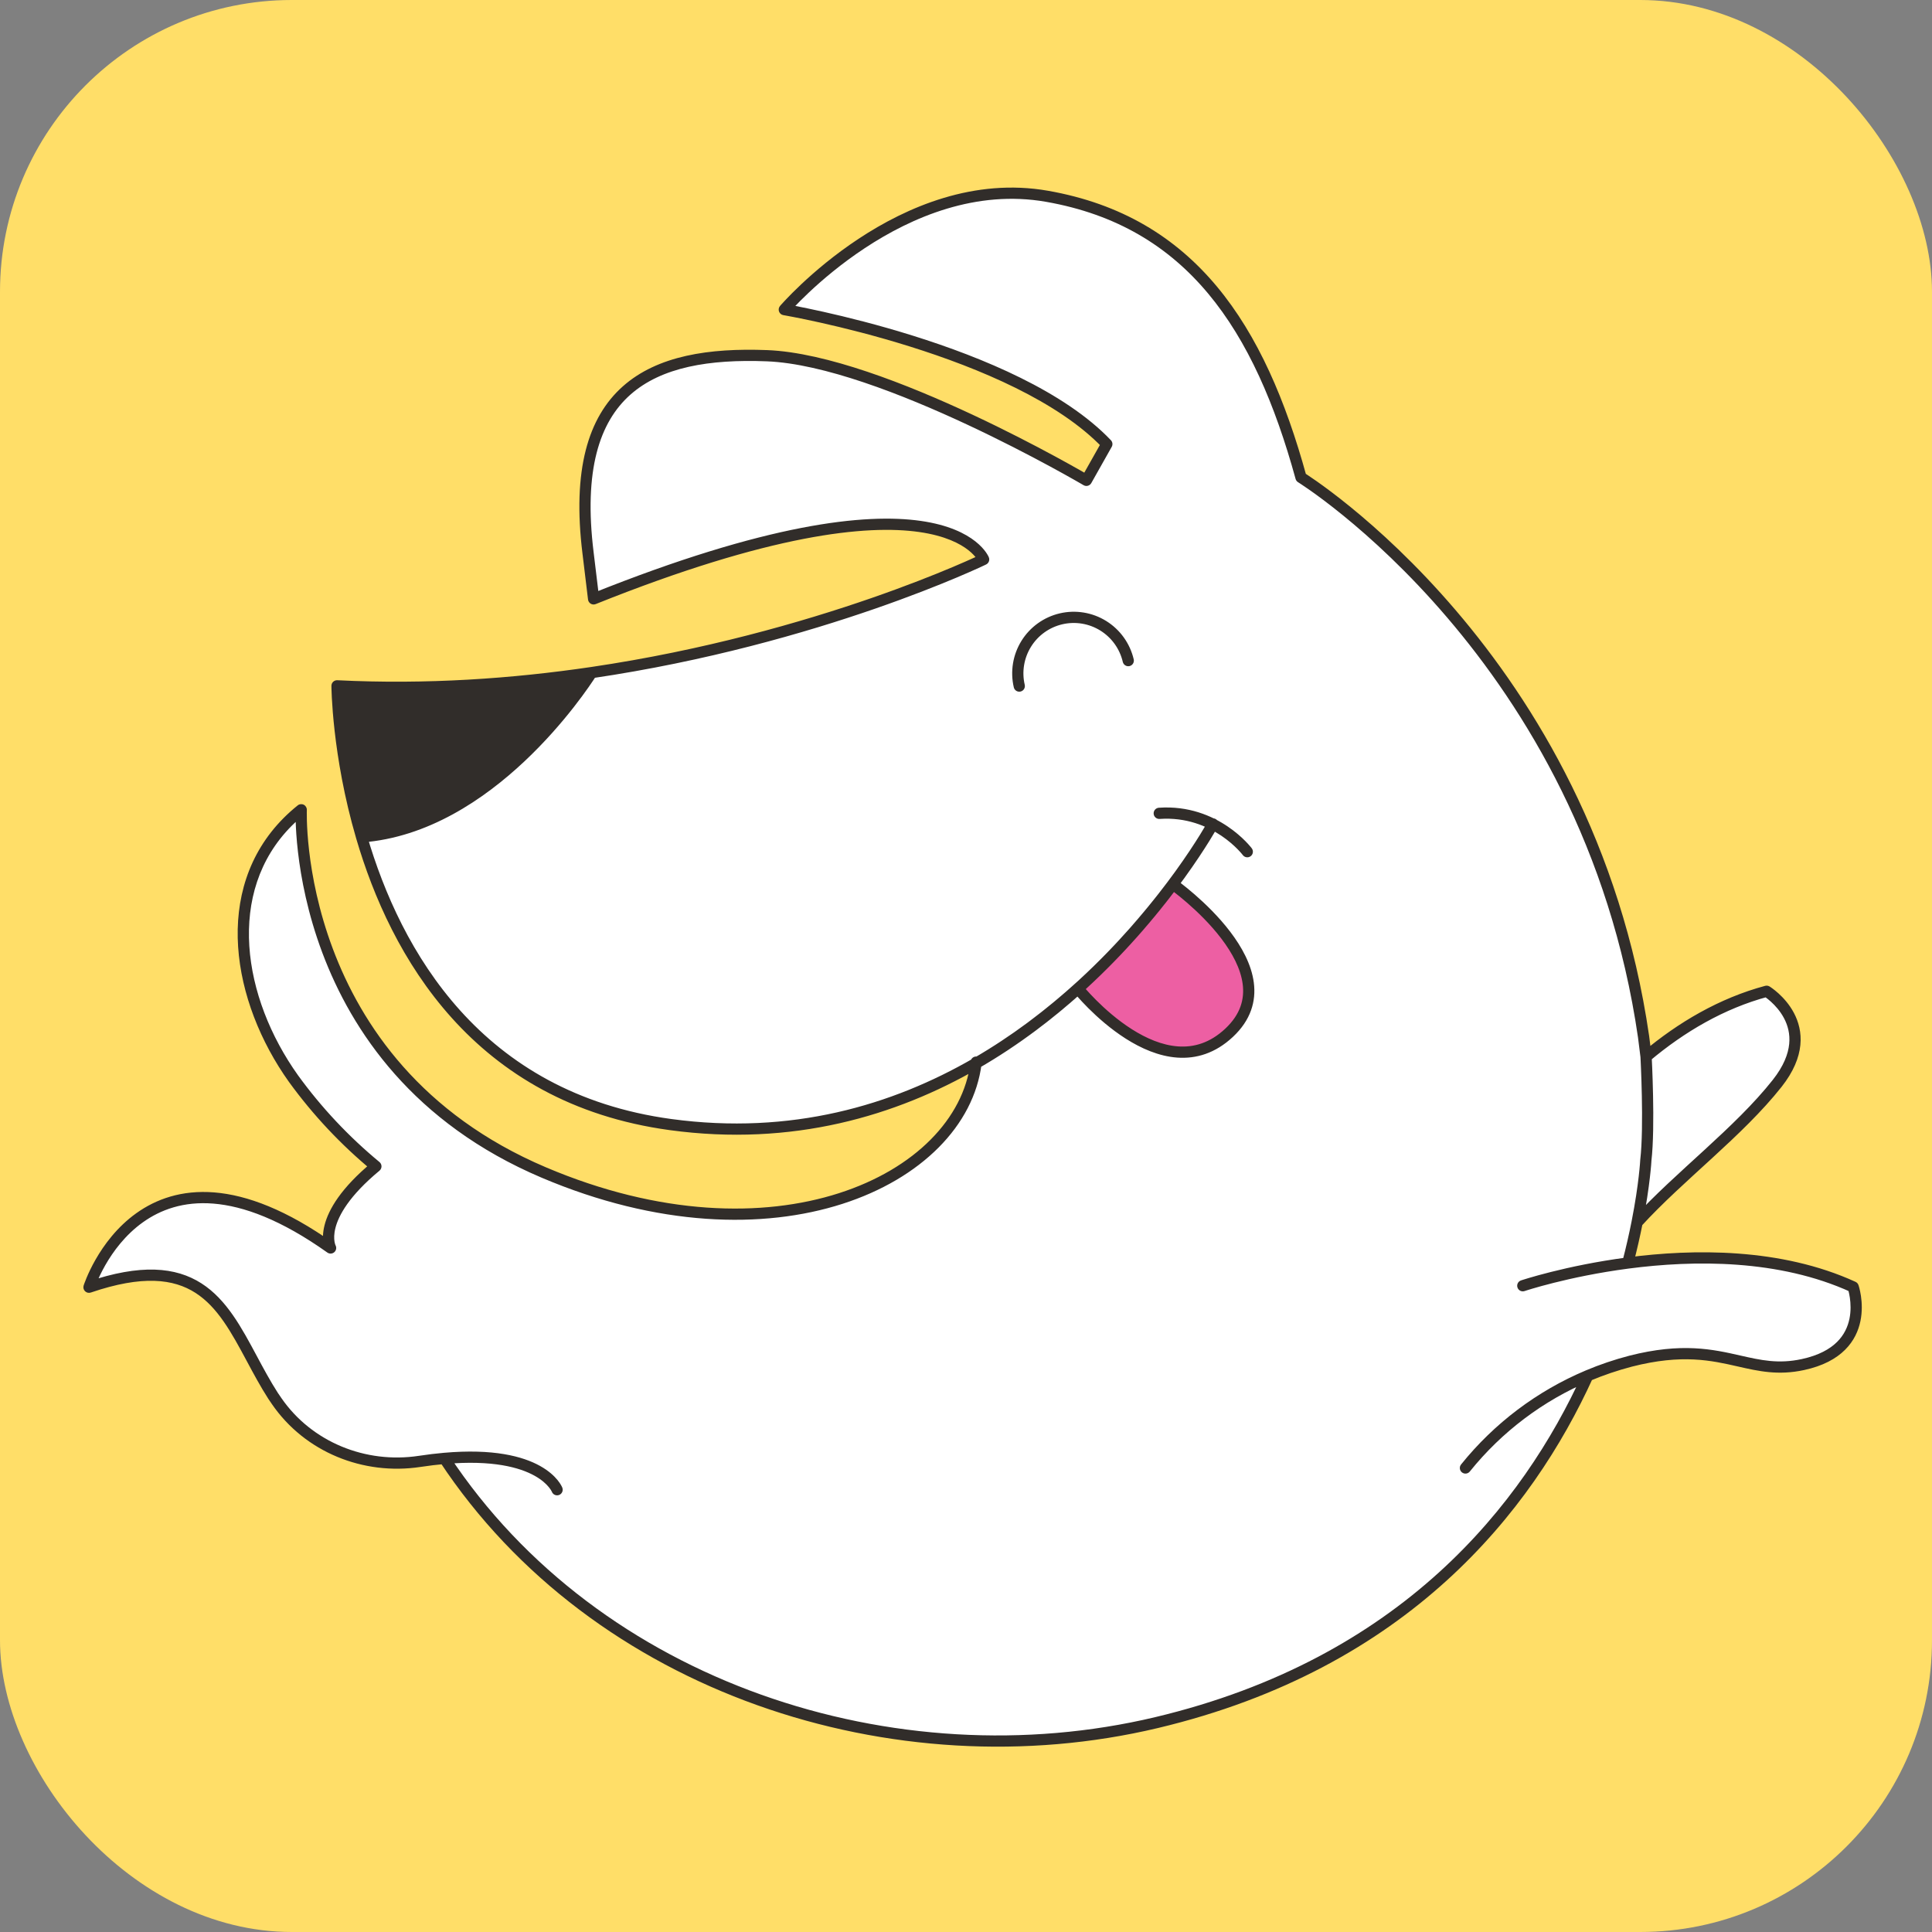 <?xml version="1.0" encoding="UTF-8"?> <svg xmlns="http://www.w3.org/2000/svg" width="1205" height="1205" viewBox="0 0 1205 1205" fill="none"><rect x="0" y="0" width="1205" height="1205" fill="#808080" stroke="none"/><rect width="1205" height="1205" rx="182" fill="#FFDE68"></rect><path d="M210.208 427.763C210.208 427.763 210.385 470.272 225.509 521.941C305.225 516.03 362.595 429.545 368.997 419.507C319.958 426.737 266.175 430.559 210.208 427.763Z" fill="#312D2A"></path><path d="M731.536 551.491C718.048 569.534 699.167 591.999 675.072 614.1C674.171 614.927 673.262 615.753 672.346 616.578C672.346 616.578 725.368 682.807 766.622 644.122C807.876 605.437 731.536 551.491 731.536 551.491Z" fill="#ED5FA3"></path><path fill-rule="evenodd" clip-rule="evenodd" d="M690.339 276.977C633.812 217.611 489.169 193.103 489.169 193.103C489.169 193.103 563.286 106.636 653.058 122.429C742.83 138.222 785.698 204.114 811.444 297.786C811.444 297.786 990.522 408.548 1025.1 646.63L1026.66 659.062C1026.66 659.062 1029 702.463 1026.51 723.809C1026.51 723.809 1025.76 738.676 1021.07 762.416C1019.57 770.018 1017.67 778.531 1015.26 787.756C1056.39 782.355 1110.13 781.771 1155.83 802.666C1155.83 802.666 1169.22 841.436 1124.5 851.086C1109.09 854.412 1097.48 851.772 1084.7 848.867C1067.91 845.052 1049.11 840.779 1017.05 848.96C1007.89 851.345 998.957 854.38 990.312 858.028C952.665 940.635 876.204 1037.53 721.332 1074.4C558.287 1113.2 371.677 1052.84 277.135 909.612C272.332 910.035 267.208 910.646 261.744 911.473C227.267 916.701 192.28 902.545 172.524 873.829C172.28 873.474 172.036 873.109 171.791 872.743C171.332 872.056 170.87 871.364 170.399 870.726C165.499 863.1 161.235 855.147 157.074 847.387C138.042 811.892 121.181 780.444 55.497 802.857C55.497 802.857 89.486 695.433 206.194 778.371C206.194 778.371 195.827 759.518 234.447 727.465C215.081 711.468 197.816 693.085 183.06 672.753C147.882 623.441 136.666 555.593 179.385 512.657C182.073 509.964 184.91 507.423 187.882 505.048C187.882 505.048 181.318 664.187 339.046 731.248C482.677 792.302 599.551 736.322 608.742 663.179C557.753 692.619 494.019 711.709 418.24 701.405C297.373 684.962 246.728 594.435 225.509 521.941C305.225 516.03 362.595 429.545 368.997 419.507C511.193 398.543 613.504 348.927 613.504 348.927C613.504 348.927 588.739 285.872 370.235 373.529L366.768 344.846C354.065 241.651 406.322 219.035 478.378 221.862C550.434 224.689 677.593 299.593 677.593 299.593L690.339 276.977ZM675.072 614.1C674.171 614.927 673.262 615.753 672.346 616.578C672.346 616.578 725.368 682.807 766.622 644.122C807.876 605.437 731.536 551.491 731.536 551.491C718.048 569.534 699.167 591.999 675.072 614.1Z" fill="white"></path><path d="M1108.48 675.644C1136.84 639.637 1101.85 618.254 1101.85 618.254C1073.93 625.749 1048.65 640.565 1026.66 659.062C1026.66 659.062 1029 702.463 1026.51 723.809C1026.51 723.809 1025.76 738.676 1021.07 762.416C1047.67 733.318 1084.44 706.086 1108.48 675.644Z" fill="white"></path><path d="M489.169 193.103L486.512 190.826C485.691 191.783 485.449 193.108 485.878 194.294C486.307 195.48 487.341 196.344 488.585 196.554L489.169 193.103ZM690.339 276.977L693.388 278.696C694.144 277.355 693.935 275.678 692.874 274.564L690.339 276.977ZM677.593 299.593L675.817 302.609C676.627 303.086 677.594 303.217 678.502 302.973C679.41 302.729 680.181 302.13 680.642 301.311L677.593 299.593ZM366.768 344.846L370.243 344.426L370.242 344.418L366.768 344.846ZM721.332 1074.4L722.143 1077.8L721.332 1074.4ZM1026.51 723.809L1023.03 723.402C1023.02 723.479 1023.01 723.556 1023.01 723.633L1026.51 723.809ZM1101.85 618.254L1103.68 615.268C1102.86 614.768 1101.87 614.625 1100.95 614.874L1101.85 618.254ZM1108.48 675.644L1111.23 677.813L1111.23 677.809L1108.48 675.644ZM672.346 616.578L670.003 613.979L670.003 613.979L672.346 616.578ZM759.584 515.565C760.509 513.868 759.883 511.742 758.185 510.817C756.488 509.892 754.362 510.518 753.437 512.215L759.584 515.565ZM418.24 701.405L417.768 704.873L417.768 704.873L418.24 701.405ZM210.208 427.763L210.383 424.268C209.423 424.22 208.486 424.569 207.791 425.232C207.096 425.896 206.705 426.817 206.709 427.778L210.208 427.763ZM613.504 348.927L615.031 352.076C616.676 351.278 617.43 349.349 616.762 347.647L613.504 348.927ZM370.235 373.529L366.761 373.949C366.891 375.029 367.516 375.987 368.452 376.541C369.388 377.095 370.529 377.182 371.538 376.777L370.235 373.529ZM811.444 297.786L808.069 298.714C808.304 299.566 808.852 300.298 809.603 300.763L811.444 297.786ZM1025.1 646.63L1028.58 646.195C1028.57 646.172 1028.57 646.15 1028.57 646.127L1025.1 646.63ZM344.185 930.395C344.868 932.203 346.888 933.115 348.696 932.431C350.504 931.747 351.416 929.727 350.732 927.919L344.185 930.395ZM261.744 911.473L261.22 908.012L261.219 908.012L261.744 911.473ZM172.524 873.829L169.639 875.811L169.64 875.813L172.524 873.829ZM170.399 870.726L167.455 872.618C167.496 872.682 167.539 872.745 167.584 872.806L170.399 870.726ZM55.497 802.857L52.16 801.802C51.762 803.061 52.106 804.437 53.05 805.36C53.994 806.283 55.378 806.596 56.627 806.17L55.497 802.857ZM206.194 778.371L204.166 781.224C205.497 782.17 207.304 782.07 208.522 780.984C209.741 779.899 210.047 778.115 209.261 776.685L206.194 778.371ZM234.447 727.465L236.682 730.158C237.484 729.492 237.948 728.503 237.947 727.46C237.945 726.418 237.479 725.43 236.676 724.766L234.447 727.465ZM183.06 672.753L180.211 674.786C180.217 674.793 180.222 674.801 180.228 674.809L183.06 672.753ZM179.385 512.657L176.908 510.185L176.904 510.189L179.385 512.657ZM187.882 505.048L191.379 505.192C191.436 503.822 190.687 502.545 189.464 501.926C188.241 501.306 186.768 501.458 185.697 502.314L187.882 505.048ZM339.046 731.248L337.677 734.469L337.677 734.469L339.046 731.248ZM612.307 662.846C612.529 660.926 611.152 659.189 609.232 658.967C607.312 658.745 605.575 660.122 605.353 662.042L612.307 662.846ZM775.14 533.308C776.297 534.857 778.491 535.174 780.039 534.017C781.588 532.86 781.905 530.667 780.748 529.118L775.14 533.308ZM722.791 503.788C720.863 503.921 719.407 505.592 719.54 507.52C719.673 509.448 721.343 510.904 723.272 510.772L722.791 503.788ZM700.292 412.829C700.732 414.712 702.614 415.882 704.496 415.443C706.378 415.004 707.548 413.122 707.109 411.239L700.292 412.829ZM632.315 428.707C632.754 430.59 634.637 431.76 636.519 431.321C638.401 430.881 639.571 428.999 639.132 427.117L632.315 428.707ZM731.536 551.491L733.556 548.633C732.007 547.538 729.869 547.876 728.733 549.395L731.536 551.491ZM948.665 798.604C946.833 799.218 945.845 801.202 946.459 803.034C947.073 804.867 949.057 805.855 950.89 805.241L948.665 798.604ZM1155.83 802.666L1159.14 801.524C1158.83 800.619 1158.16 799.881 1157.29 799.483L1155.83 802.666ZM1124.5 851.086L1123.76 847.665L1123.76 847.665L1124.5 851.086ZM1017.05 848.96L1016.19 845.569C1016.18 845.57 1016.18 845.572 1016.17 845.573L1017.05 848.96ZM911.278 913.402C910.066 914.908 910.305 917.112 911.811 918.323C913.317 919.535 915.52 919.296 916.732 917.79L911.278 913.402ZM990.312 858.028L988.951 854.803L988.951 854.803L990.312 858.028ZM1021.07 762.416L1017.64 761.738L1021.07 762.416ZM675.072 614.1L672.706 611.521L672.706 611.521L675.072 614.1ZM1084.7 848.867L1083.92 852.28L1083.92 852.28L1084.7 848.867ZM171.791 872.743L168.881 874.686L168.881 874.686L171.791 872.743ZM157.074 847.387L153.989 849.041L153.989 849.041L157.074 847.387ZM489.169 193.103C488.585 196.554 488.585 196.554 488.585 196.554C488.586 196.555 488.587 196.555 488.589 196.555C488.593 196.556 488.599 196.557 488.607 196.558C488.623 196.561 488.647 196.565 488.681 196.571C488.747 196.582 488.848 196.6 488.983 196.623C489.252 196.67 489.655 196.742 490.185 196.837C491.245 197.029 492.812 197.319 494.831 197.709C498.867 198.489 504.705 199.672 511.89 201.276C526.265 204.486 546.013 209.381 567.51 216.118C610.7 229.654 660.212 250.413 687.804 279.391L690.339 276.977L692.874 274.564C663.939 244.176 612.866 222.997 569.603 209.438C547.873 202.628 527.928 197.685 513.416 194.444C506.158 192.824 500.254 191.628 496.159 190.836C494.112 190.44 492.517 190.145 491.43 189.949C490.887 189.851 490.471 189.777 490.189 189.728C490.048 189.703 489.941 189.685 489.868 189.672C489.832 189.666 489.804 189.661 489.785 189.658C489.776 189.656 489.768 189.655 489.763 189.654C489.76 189.654 489.758 189.653 489.757 189.653C489.755 189.653 489.754 189.653 489.169 193.103ZM690.339 276.977L687.29 275.259L674.544 297.875L677.593 299.593L680.642 301.311L693.388 278.696L690.339 276.977ZM677.593 299.593C679.37 296.577 679.369 296.577 679.368 296.576C679.366 296.575 679.365 296.574 679.362 296.573C679.358 296.571 679.352 296.567 679.344 296.562C679.327 296.553 679.303 296.538 679.272 296.52C679.208 296.483 679.115 296.428 678.991 296.356C678.745 296.212 678.38 295.999 677.901 295.722C676.944 295.168 675.534 294.357 673.716 293.325C670.081 291.261 664.812 288.313 658.266 284.768C645.176 277.678 626.966 268.194 606.489 258.617C565.721 239.551 515.331 219.809 478.515 218.365L478.378 221.862L478.241 225.359C513.481 226.742 562.698 245.865 603.524 264.958C623.844 274.461 641.927 283.879 654.932 290.923C661.433 294.444 666.661 297.369 670.261 299.413C672.061 300.435 673.453 301.236 674.394 301.78C674.865 302.053 675.222 302.261 675.461 302.4C675.581 302.47 675.67 302.523 675.73 302.558C675.76 302.575 675.782 302.588 675.796 302.597C675.804 302.601 675.809 302.604 675.812 302.606C675.814 302.607 675.815 302.608 675.816 302.608C675.817 302.609 675.817 302.609 677.593 299.593ZM478.378 221.862L478.515 218.365C442.291 216.944 410.013 221.833 388.464 240.979C366.731 260.29 356.881 293.173 363.295 345.273L366.768 344.846L370.242 344.418C363.952 293.323 373.879 263.302 393.113 246.212C412.531 228.959 442.409 223.954 478.241 225.359L478.378 221.862ZM1101.85 618.254C1100.03 621.241 1100.03 621.24 1100.03 621.239C1100.03 621.239 1100.03 621.238 1100.02 621.238C1100.02 621.237 1100.02 621.237 1100.02 621.237C1100.02 621.236 1100.02 621.238 1100.03 621.24C1100.04 621.245 1100.05 621.255 1100.08 621.27C1100.12 621.3 1100.2 621.35 1100.31 621.42C1100.52 621.56 1100.84 621.778 1101.25 622.075C1102.06 622.668 1103.22 623.566 1104.53 624.753C1107.17 627.142 1110.36 630.627 1112.71 635.081C1115.05 639.505 1116.56 644.868 1115.93 651.138C1115.3 657.415 1112.5 664.889 1105.73 673.478L1108.48 675.644L1111.23 677.809C1118.65 668.395 1122.11 659.694 1122.89 651.835C1123.68 643.969 1121.76 637.234 1118.9 631.812C1116.05 626.42 1112.26 622.309 1109.23 619.563C1107.7 618.183 1106.35 617.129 1105.36 616.412C1104.87 616.053 1104.46 615.778 1104.18 615.587C1104.03 615.491 1103.92 615.417 1103.83 615.363C1103.79 615.337 1103.76 615.316 1103.73 615.3C1103.72 615.292 1103.71 615.285 1103.7 615.28C1103.7 615.277 1103.69 615.275 1103.69 615.273C1103.69 615.272 1103.68 615.271 1103.68 615.27C1103.68 615.269 1103.68 615.268 1101.85 618.254ZM613.504 348.927C616.762 347.647 616.759 347.642 616.757 347.636C616.756 347.633 616.753 347.627 616.752 347.622C616.748 347.613 616.744 347.603 616.739 347.592C616.73 347.569 616.719 347.543 616.706 347.513C616.681 347.453 616.648 347.378 616.607 347.289C616.525 347.111 616.412 346.877 616.261 346.594C615.959 346.028 615.508 345.265 614.866 344.361C613.578 342.55 611.531 340.185 608.393 337.7C602.1 332.718 591.573 327.369 574.305 324.892C539.894 319.955 478.388 326.37 368.932 370.281L370.235 373.529L371.538 376.777C480.587 333.03 540.715 327.145 573.311 331.821C589.548 334.15 598.868 339.087 604.047 343.188C606.645 345.245 608.24 347.122 609.16 348.417C609.621 349.065 609.916 349.572 610.084 349.886C610.167 350.044 610.22 350.153 610.245 350.209C610.258 350.236 610.264 350.25 610.264 350.25C610.264 350.25 610.262 350.247 610.259 350.239C610.258 350.236 610.256 350.231 610.254 350.226C610.253 350.223 610.251 350.218 610.25 350.217C610.248 350.212 610.246 350.206 613.504 348.927ZM489.169 193.103C491.827 195.381 491.826 195.382 491.826 195.382C491.826 195.382 491.827 195.382 491.827 195.381C491.828 195.379 491.831 195.377 491.834 195.373C491.841 195.365 491.853 195.351 491.868 195.333C491.9 195.296 491.95 195.239 492.017 195.163C492.151 195.01 492.356 194.778 492.629 194.474C493.175 193.865 493.995 192.965 495.075 191.821C497.235 189.532 500.432 186.266 504.552 182.389C512.796 174.629 524.709 164.45 539.378 154.765C568.788 135.347 608.831 118.203 652.452 125.876L653.058 122.429L653.664 118.982C607.513 110.863 565.612 129.056 535.521 148.923C520.439 158.881 508.212 169.331 499.754 177.291C495.523 181.273 492.228 184.639 489.984 187.017C488.862 188.206 488.002 189.149 487.419 189.799C487.127 190.124 486.904 190.376 486.753 190.549C486.677 190.635 486.619 190.702 486.579 190.749C486.559 190.772 486.543 190.79 486.532 190.803C486.526 190.809 486.522 190.814 486.519 190.818C486.517 190.82 486.515 190.822 486.514 190.823C486.513 190.824 486.512 190.826 489.169 193.103ZM653.058 122.429L652.452 125.876C696.525 133.63 728.947 153.625 753.573 183.145C778.276 212.756 795.259 252.106 808.069 298.714L811.444 297.786L814.819 296.859C801.883 249.794 784.56 209.362 758.948 178.661C733.261 147.869 699.363 127.022 653.664 118.982L653.058 122.429ZM811.444 297.786C809.603 300.763 809.603 300.763 809.603 300.763C809.604 300.763 809.604 300.764 809.606 300.765C809.61 300.767 809.617 300.771 809.626 300.777C809.644 300.788 809.673 300.807 809.713 300.831C809.792 300.881 809.914 300.958 810.077 301.062C810.403 301.27 810.893 301.586 811.539 302.011C812.83 302.862 814.741 304.148 817.192 305.873C822.095 309.324 829.16 314.531 837.756 321.527C854.95 335.522 878.258 356.662 902.645 385.201C951.417 442.278 1004.47 528.895 1021.64 647.133L1025.1 646.63L1028.57 646.127C1011.16 526.283 957.379 438.479 907.967 380.654C883.262 351.742 859.639 330.312 842.175 316.098C833.442 308.991 826.246 303.685 821.221 300.148C818.708 298.38 816.738 297.054 815.389 296.165C814.715 295.721 814.195 295.386 813.842 295.161C813.665 295.048 813.529 294.962 813.436 294.904C813.389 294.874 813.353 294.852 813.328 294.836C813.316 294.829 813.306 294.822 813.299 294.818C813.295 294.816 813.292 294.814 813.29 294.813C813.287 294.811 813.285 294.81 811.444 297.786ZM261.744 911.473L261.219 908.012C227.991 913.052 194.361 899.396 175.407 871.846L172.524 873.829L169.64 875.813C190.198 905.695 226.542 920.351 262.268 914.933L261.744 911.473ZM55.497 802.857C58.834 803.913 58.834 803.915 58.833 803.916C58.833 803.916 58.833 803.917 58.833 803.916C58.833 803.916 58.834 803.913 58.835 803.91C58.838 803.902 58.842 803.888 58.849 803.868C58.862 803.827 58.884 803.762 58.914 803.673C58.974 803.495 59.068 803.222 59.198 802.862C59.458 802.144 59.86 801.083 60.416 799.751C61.528 797.084 63.249 793.345 65.671 789.104C70.529 780.594 78.119 770.214 89.114 762.361C100.044 754.554 114.423 749.176 133.128 750.696C151.909 752.222 175.323 760.726 204.166 781.224L206.194 778.371L208.221 775.518C178.711 754.547 154.11 745.378 133.695 743.719C113.202 742.054 97.202 747.982 85.046 756.664C72.955 765.3 64.754 776.592 59.592 785.633C57.003 790.167 55.158 794.172 53.955 797.057C53.353 798.5 52.911 799.666 52.616 800.48C52.469 800.888 52.358 801.208 52.282 801.431C52.245 801.542 52.216 801.63 52.196 801.692C52.185 801.723 52.177 801.748 52.171 801.766C52.169 801.775 52.166 801.783 52.164 801.789C52.163 801.792 52.162 801.795 52.162 801.797C52.161 801.799 52.16 801.802 55.497 802.857ZM206.194 778.371C209.261 776.685 209.263 776.688 209.264 776.692C209.265 776.693 209.267 776.696 209.268 776.698C209.27 776.702 209.272 776.706 209.274 776.709C209.278 776.716 209.281 776.722 209.283 776.727C209.289 776.737 209.291 776.742 209.292 776.743C209.293 776.746 209.286 776.731 209.272 776.7C209.243 776.638 209.187 776.508 209.117 776.314C208.977 775.924 208.78 775.271 208.632 774.363C208.339 772.561 208.233 769.69 209.228 765.807C211.221 758.034 217.722 745.894 236.682 730.158L234.447 727.465L232.211 724.771C212.552 741.088 204.926 754.402 202.448 764.069C201.207 768.906 201.279 772.752 201.723 775.486C201.944 776.847 202.255 777.917 202.531 778.684C202.668 779.067 202.797 779.374 202.902 779.603C202.954 779.718 203 779.813 203.039 779.889C203.058 779.927 203.075 779.96 203.089 779.988C203.097 780.002 203.104 780.015 203.11 780.027C203.113 780.032 203.116 780.038 203.119 780.043C203.12 780.046 203.122 780.049 203.123 780.051C203.125 780.054 203.127 780.058 206.194 778.371ZM234.447 727.465L236.676 724.766C217.538 708.957 200.475 690.79 185.893 670.697L183.06 672.753L180.228 674.809C195.156 695.379 212.625 713.978 232.218 730.163L234.447 727.465ZM183.06 672.753L185.91 670.721C151.158 622.006 140.926 556.274 181.866 515.126L179.385 512.657L176.904 510.189C132.405 554.913 144.606 624.875 180.211 674.786L183.06 672.753ZM179.385 512.657L181.863 515.13C184.458 512.529 187.197 510.076 190.067 507.782L187.882 505.048L185.697 502.314C182.623 504.771 179.688 507.399 176.908 510.185L179.385 512.657ZM187.882 505.048C184.385 504.904 184.385 504.906 184.385 504.909C184.385 504.911 184.385 504.914 184.385 504.918C184.384 504.925 184.384 504.935 184.384 504.947C184.383 504.971 184.381 505.004 184.38 505.047C184.377 505.133 184.373 505.257 184.369 505.419C184.361 505.741 184.352 506.212 184.347 506.823C184.337 508.046 184.344 509.831 184.41 512.117C184.541 516.689 184.907 523.269 185.844 531.364C187.718 547.547 191.881 569.823 201.039 594.23C219.378 643.1 257.757 700.49 337.677 734.469L339.046 731.248L340.416 728.027C262.607 694.945 225.404 639.235 207.593 591.771C198.677 568.01 194.622 546.31 192.798 530.559C191.886 522.686 191.533 516.309 191.407 511.917C191.344 509.72 191.338 508.021 191.347 506.88C191.352 506.309 191.36 505.878 191.367 505.594C191.371 505.452 191.374 505.347 191.376 505.28C191.377 505.246 191.378 505.222 191.379 505.207C191.379 505.2 191.379 505.195 191.379 505.193C191.379 505.191 191.379 505.191 191.379 505.191C191.379 505.191 191.379 505.192 187.882 505.048ZM777.944 531.213C780.748 529.118 780.747 529.117 780.746 529.116C780.746 529.115 780.745 529.114 780.744 529.112C780.742 529.11 780.74 529.107 780.737 529.104C780.732 529.097 780.726 529.089 780.719 529.079C780.704 529.06 780.685 529.034 780.66 529.003C780.611 528.939 780.543 528.852 780.455 528.741C780.28 528.521 780.028 528.21 779.699 527.822C779.041 527.046 778.075 525.961 776.811 524.677C774.284 522.112 770.544 518.734 765.652 515.436C755.86 508.835 741.371 502.51 722.791 503.788L723.032 507.28L723.272 510.772C739.913 509.627 752.88 515.268 761.739 521.24C766.173 524.229 769.557 527.288 771.824 529.589C772.955 530.738 773.804 531.693 774.36 532.349C774.638 532.677 774.843 532.93 774.974 533.095C775.039 533.177 775.086 533.237 775.113 533.273C775.127 533.291 775.137 533.303 775.141 533.309C775.143 533.312 775.144 533.313 775.144 533.313C775.144 533.313 775.144 533.313 775.143 533.312C775.143 533.312 775.142 533.311 775.142 533.31C775.141 533.309 775.14 533.308 777.944 531.213ZM703.701 412.034L707.109 411.239C704.794 401.316 698.634 392.719 689.984 387.34L688.135 390.312L686.287 393.284C693.361 397.683 698.399 404.713 700.292 412.829L703.701 412.034ZM688.135 390.312L689.984 387.34C681.333 381.96 670.901 380.239 660.982 382.556L661.778 385.965L662.574 389.373C670.684 387.479 679.214 388.885 686.287 393.284L688.135 390.312ZM661.778 385.965L660.982 382.556C651.063 384.873 642.471 391.037 637.095 399.692L640.069 401.539L643.042 403.386C647.438 396.307 654.464 391.267 662.574 389.373L661.778 385.965ZM640.069 401.539L637.095 399.692C631.72 408.347 630 418.784 632.315 428.707L635.724 427.912L639.132 427.117C637.239 419.001 638.645 410.464 643.042 403.386L640.069 401.539ZM731.536 551.491C729.516 554.349 729.516 554.349 729.516 554.349C729.516 554.349 729.516 554.349 729.517 554.349C729.518 554.35 729.52 554.352 729.524 554.354C729.531 554.359 729.542 554.368 729.558 554.379C729.59 554.402 729.64 554.438 729.707 554.486C729.841 554.582 730.043 554.729 730.307 554.924C730.837 555.314 731.615 555.896 732.596 556.654C734.558 558.17 737.326 560.386 740.523 563.166C746.935 568.74 754.996 576.517 761.763 585.418C768.566 594.367 773.83 604.155 775.073 613.777C776.284 623.156 773.723 632.665 764.228 641.569L766.622 644.122L769.016 646.675C780.148 636.236 783.515 624.495 782.015 612.88C780.546 601.506 774.461 590.555 767.336 581.182C760.174 571.761 751.729 563.633 745.116 557.883C741.801 555.001 738.927 552.7 736.876 551.115C735.85 550.322 735.029 549.708 734.46 549.289C734.175 549.079 733.954 548.918 733.801 548.808C733.725 548.753 733.666 548.711 733.625 548.681C733.604 548.667 733.588 548.655 733.577 548.647C733.571 548.643 733.566 548.64 733.563 548.637C733.561 548.636 733.56 548.635 733.559 548.634C733.557 548.633 733.556 548.633 731.536 551.491ZM766.622 644.122L764.228 641.569C754.641 650.559 744.556 653.348 734.737 652.647C724.768 651.936 714.841 647.601 705.894 641.905C696.974 636.226 689.257 629.343 683.748 623.845C681.001 621.103 678.819 618.722 677.33 617.034C676.586 616.19 676.016 615.52 675.635 615.065C675.445 614.838 675.302 614.665 675.208 614.551C675.162 614.494 675.127 614.451 675.106 614.424C675.095 614.411 675.087 614.402 675.083 614.396C675.08 614.393 675.079 614.391 675.078 614.39C675.078 614.39 675.078 614.39 675.078 614.39C675.078 614.39 675.079 614.391 672.346 616.578C669.614 618.766 669.615 618.767 669.616 618.768C669.617 618.769 669.618 618.771 669.619 618.772C669.622 618.776 669.625 618.78 669.629 618.785C669.638 618.795 669.649 618.81 669.664 618.828C669.694 618.865 669.736 618.917 669.791 618.984C669.901 619.118 670.061 619.312 670.269 619.56C670.685 620.057 671.294 620.772 672.08 621.664C673.652 623.446 675.935 625.937 678.803 628.799C684.525 634.51 692.642 641.766 702.134 647.81C711.599 653.835 722.663 658.803 734.238 659.63C745.963 660.467 757.976 657.028 769.016 646.675L766.622 644.122ZM1155.83 802.666C1152.52 803.808 1152.52 803.807 1152.52 803.805C1152.52 803.805 1152.52 803.803 1152.52 803.803C1152.52 803.802 1152.52 803.801 1152.52 803.801C1152.52 803.801 1152.52 803.803 1152.52 803.807C1152.53 803.816 1152.53 803.834 1152.54 803.86C1152.56 803.913 1152.59 804.002 1152.62 804.123C1152.7 804.365 1152.81 804.738 1152.93 805.226C1153.18 806.203 1153.51 807.632 1153.76 809.383C1154.28 812.906 1154.52 817.621 1153.51 822.552C1152.5 827.448 1150.26 832.539 1145.8 836.964C1141.33 841.395 1134.43 845.363 1123.76 847.665L1124.5 851.086L1125.24 854.507C1136.93 851.984 1145.13 847.487 1150.72 841.934C1156.33 836.377 1159.13 829.965 1160.36 823.963C1161.59 817.995 1161.28 812.414 1160.69 808.366C1160.39 806.332 1160.01 804.656 1159.71 803.476C1159.56 802.885 1159.42 802.416 1159.32 802.085C1159.27 801.92 1159.23 801.789 1159.2 801.695C1159.18 801.648 1159.17 801.61 1159.16 801.581C1159.16 801.567 1159.15 801.555 1159.15 801.546C1159.15 801.541 1159.15 801.537 1159.14 801.533C1159.14 801.531 1159.14 801.529 1159.14 801.528C1159.14 801.526 1159.14 801.524 1155.83 802.666ZM366.768 344.846L363.294 345.266L366.761 373.949L370.235 373.529L373.71 373.109L370.243 344.426L366.768 344.846ZM949.778 801.922C950.89 805.241 950.89 805.241 950.889 805.241C950.889 805.241 950.889 805.241 950.889 805.241C950.89 805.241 950.89 805.241 950.892 805.24C950.894 805.239 950.898 805.238 950.903 805.236C950.914 805.233 950.932 805.227 950.956 805.219C951.004 805.203 951.079 805.178 951.179 805.146C951.379 805.08 951.682 804.983 952.083 804.856C952.885 804.602 954.08 804.231 955.638 803.769C958.752 802.845 963.312 801.557 969.06 800.113C980.558 797.223 996.792 793.71 1015.71 791.226L1015.26 787.756L1014.8 784.286C995.558 786.812 979.054 790.383 967.353 793.324C961.501 794.794 956.847 796.109 953.647 797.058C952.047 797.533 950.81 797.916 949.969 798.182C949.549 798.315 949.227 798.419 949.009 798.491C948.899 798.526 948.816 798.554 948.758 798.573C948.73 798.582 948.708 798.59 948.692 798.595C948.684 798.597 948.678 798.599 948.674 798.601C948.671 798.602 948.67 798.602 948.668 798.603C948.668 798.603 948.667 798.603 948.667 798.603C948.666 798.603 948.665 798.604 949.778 801.922ZM1015.26 787.756L1015.71 791.226C1056.61 785.857 1109.56 785.359 1154.38 805.849L1155.83 802.666L1157.29 799.483C1110.7 778.182 1056.18 778.853 1014.8 784.286L1015.26 787.756ZM721.332 1074.4L722.143 1077.8C878.296 1040.63 955.511 942.83 993.497 859.479L990.312 858.028L987.127 856.576C949.819 938.439 874.112 1034.44 720.522 1070.99L721.332 1074.4ZM1017.05 848.96L1016.17 845.573C1006.85 848 997.751 851.09 988.951 854.803L990.312 858.028L991.673 861.253C1000.16 857.671 1008.94 854.689 1017.94 852.348L1017.05 848.96ZM990.312 858.028L988.951 854.803C958.749 867.546 932.016 887.623 911.278 913.402L914.005 915.596L916.732 917.79C936.741 892.918 962.533 873.547 991.673 861.253L990.312 858.028ZM210.208 427.763C206.709 427.778 206.709 427.779 206.709 427.779C206.709 427.78 206.709 427.781 206.709 427.782C206.709 427.784 206.709 427.787 206.709 427.79C206.709 427.797 206.709 427.806 206.709 427.818C206.709 427.842 206.709 427.876 206.71 427.921C206.71 428.009 206.712 428.138 206.715 428.307C206.72 428.644 206.729 429.14 206.747 429.786C206.782 431.077 206.849 432.969 206.977 435.397C207.233 440.252 207.733 447.25 208.709 455.87C210.661 473.104 214.518 496.853 222.15 522.924L225.509 521.941L228.868 520.958C221.375 495.36 217.583 472.021 215.665 455.083C214.706 446.617 214.217 439.759 213.968 435.028C213.843 432.663 213.778 430.831 213.744 429.596C213.728 428.978 213.719 428.51 213.714 428.199C213.711 428.044 213.71 427.928 213.709 427.853C213.709 427.815 213.709 427.787 213.709 427.77C213.709 427.761 213.709 427.755 213.708 427.752C213.708 427.75 213.708 427.749 213.708 427.748C213.708 427.748 213.708 427.748 213.708 427.748C213.708 427.748 213.708 427.749 210.208 427.763ZM225.509 521.941L225.768 525.431C266.793 522.389 301.793 498.664 327.144 474.821C352.547 450.928 368.669 426.531 371.948 421.39L368.997 419.507L366.046 417.625C362.923 422.522 347.16 446.385 322.348 469.722C297.483 493.109 263.941 515.582 225.25 518.45L225.509 521.941ZM368.997 419.507L368.487 416.045C319.633 423.247 266.082 427.05 210.383 424.268L210.208 427.763L210.034 431.259C266.267 434.068 320.283 430.227 369.508 422.97L368.997 419.507ZM368.997 419.507L369.508 422.97C440.872 412.449 502.215 394.74 545.72 379.663C567.476 372.123 584.78 365.238 596.655 360.232C602.593 357.73 607.175 355.696 610.278 354.286C611.83 353.581 613.012 353.032 613.809 352.657C614.208 352.469 614.51 352.326 614.714 352.228C614.816 352.179 614.894 352.142 614.947 352.117C614.973 352.104 614.994 352.094 615.008 352.087C615.015 352.084 615.02 352.081 615.024 352.08C615.026 352.079 615.028 352.078 615.029 352.077C615.03 352.077 615.031 352.076 613.504 348.927C611.977 345.778 611.977 345.778 611.977 345.778C611.976 345.778 611.975 345.778 611.974 345.779C611.972 345.78 611.968 345.782 611.963 345.784C611.952 345.79 611.935 345.798 611.911 345.809C611.865 345.832 611.793 345.866 611.698 345.912C611.506 346.003 611.217 346.141 610.831 346.322C610.06 346.684 608.905 347.221 607.382 347.913C604.334 349.298 599.812 351.305 593.937 353.782C582.185 358.735 565.024 365.564 543.428 373.049C500.229 388.02 439.319 405.602 368.487 416.045L368.997 419.507ZM369.593 418.56C366.608 416.732 366.609 416.732 366.609 416.732C366.609 416.732 366.609 416.732 366.609 416.732C366.609 416.732 366.609 416.732 366.609 416.732C366.609 416.732 366.609 416.732 366.609 416.731C366.609 416.731 366.609 416.731 366.609 416.731C366.609 416.731 366.609 416.732 366.608 416.733C366.607 416.734 366.606 416.737 366.603 416.741C366.598 416.749 366.59 416.762 366.579 416.78C366.557 416.816 366.522 416.872 366.475 416.947C366.381 417.097 366.238 417.325 366.046 417.625L368.997 419.507L371.948 421.39C372.152 421.07 372.307 420.824 372.412 420.655C372.465 420.571 372.505 420.506 372.533 420.461C372.547 420.439 372.557 420.421 372.565 420.409C372.569 420.403 372.572 420.398 372.574 420.394C372.575 420.392 372.576 420.391 372.577 420.39C372.577 420.389 372.578 420.388 372.578 420.388C372.578 420.388 372.578 420.388 372.578 420.387C372.578 420.387 372.578 420.387 372.578 420.387C372.578 420.387 372.578 420.387 372.578 420.387C372.578 420.387 372.579 420.387 369.593 418.56ZM225.509 521.941L225.25 518.45C225.228 518.452 225.206 518.454 225.183 518.455L225.44 521.946L225.696 525.436C225.719 525.435 225.743 525.433 225.768 525.431L225.509 521.941ZM418.24 701.405L418.711 697.937C299.841 681.765 249.916 592.867 228.868 520.958L225.509 521.941L222.15 522.924C243.541 596.004 294.905 688.158 417.768 704.873L418.24 701.405ZM347.459 929.157C350.732 927.919 350.731 927.916 350.73 927.912C350.729 927.911 350.728 927.907 350.727 927.904C350.725 927.899 350.722 927.893 350.72 927.886C350.715 927.874 350.709 927.86 350.703 927.844C350.691 927.813 350.676 927.776 350.658 927.733C350.622 927.648 350.575 927.539 350.514 927.408C350.394 927.148 350.221 926.802 349.987 926.384C349.518 925.548 348.8 924.429 347.749 923.138C345.64 920.55 342.219 917.314 336.841 914.316C326.085 908.32 307.747 903.403 276.828 906.125L277.135 909.612L277.442 913.098C307.429 910.458 324.253 915.313 333.432 920.43C338.022 922.989 340.762 925.646 342.322 927.56C343.105 928.521 343.599 929.305 343.883 929.811C344.025 930.064 344.115 930.247 344.162 930.349C344.185 930.4 344.198 930.43 344.202 930.438C344.203 930.442 344.203 930.441 344.2 930.434C344.198 930.43 344.196 930.425 344.194 930.419C344.193 930.416 344.191 930.412 344.19 930.408C344.189 930.406 344.188 930.403 344.187 930.402C344.186 930.398 344.185 930.395 347.459 929.157ZM277.135 909.612L276.828 906.125C271.948 906.555 266.752 907.175 261.22 908.012L261.744 911.473L262.267 914.933C267.664 914.117 272.716 913.515 277.442 913.098L277.135 909.612ZM277.135 909.612L274.214 911.54C369.67 1056.15 557.86 1116.9 722.143 1077.8L721.332 1074.4L720.522 1070.99C558.714 1109.5 373.684 1049.52 280.056 907.684L277.135 909.612ZM1015.26 787.756L1018.64 788.642C1021.07 779.343 1022.99 770.761 1024.51 763.093L1021.07 762.416L1017.64 761.738C1016.15 769.276 1014.26 777.718 1011.87 786.87L1015.26 787.756ZM1021.07 762.416L1024.51 763.093C1026.87 751.122 1028.24 741.378 1029.02 734.611C1029.42 731.228 1029.66 728.588 1029.81 726.786C1029.88 725.884 1029.93 725.193 1029.96 724.722C1029.97 724.486 1029.98 724.306 1029.99 724.183C1029.99 724.121 1030 724.074 1030 724.04C1030 724.024 1030 724.011 1030 724.001C1030 723.997 1030 723.993 1030 723.99C1030 723.989 1030 723.987 1030 723.986C1030 723.986 1030 723.985 1030 723.985C1030 723.985 1030 723.984 1026.51 723.809C1023.01 723.633 1023.01 723.633 1023.01 723.632C1023.01 723.632 1023.01 723.632 1023.01 723.632C1023.01 723.632 1023.01 723.632 1023.01 723.633C1023.01 723.633 1023.01 723.635 1023.01 723.637C1023.01 723.643 1023.01 723.651 1023.01 723.664C1023.01 723.688 1023.01 723.727 1023 723.78C1023 723.886 1022.99 724.048 1022.97 724.266C1022.94 724.701 1022.9 725.356 1022.83 726.219C1022.69 727.947 1022.45 730.507 1022.07 733.808C1021.31 740.41 1019.96 749.969 1017.64 761.738L1021.07 762.416ZM1108.48 675.644L1105.74 673.474C1093.91 688.451 1078.89 702.701 1063.37 716.956C1047.92 731.142 1031.92 745.361 1018.49 760.054L1021.07 762.416L1023.66 764.777C1036.82 750.373 1052.51 736.427 1068.1 722.112C1083.62 707.866 1099.01 693.279 1111.23 677.813L1108.48 675.644ZM1025.1 646.63L1021.63 647.065L1023.19 659.497L1026.66 659.062L1030.14 658.627L1028.58 646.195L1025.1 646.63ZM1026.66 659.062C1023.17 659.25 1023.17 659.25 1023.17 659.251C1023.17 659.251 1023.17 659.251 1023.17 659.252C1023.17 659.253 1023.17 659.255 1023.17 659.257C1023.17 659.262 1023.17 659.27 1023.17 659.28C1023.17 659.3 1023.17 659.33 1023.17 659.371C1023.18 659.452 1023.18 659.574 1023.19 659.733C1023.21 660.053 1023.23 660.526 1023.26 661.137C1023.32 662.358 1023.4 664.128 1023.49 666.32C1023.67 670.705 1023.89 676.772 1024.02 683.501C1024.3 697.028 1024.25 712.995 1023.03 723.402L1026.51 723.809L1029.98 724.215C1031.26 713.276 1031.29 696.87 1031.02 683.36C1030.88 676.57 1030.67 670.453 1030.49 666.033C1030.4 663.823 1030.31 662.036 1030.25 660.8C1030.22 660.182 1030.2 659.702 1030.18 659.376C1030.18 659.212 1030.17 659.088 1030.16 659.003C1030.16 658.961 1030.16 658.929 1030.16 658.907C1030.16 658.896 1030.16 658.888 1030.16 658.882C1030.16 658.88 1030.16 658.877 1030.16 658.876C1030.16 658.875 1030.16 658.874 1030.16 658.874C1030.16 658.874 1030.16 658.873 1026.66 659.062ZM1026.66 659.062L1028.92 661.74C1050.61 643.492 1075.44 628.967 1102.76 621.635L1101.85 618.254L1100.95 614.874C1072.42 622.53 1046.7 637.638 1024.41 656.383L1026.66 659.062ZM418.24 701.405L417.768 704.873C494.444 715.299 558.954 695.968 610.492 666.21L608.742 663.179L606.991 660.148C556.553 689.271 493.593 708.119 418.711 697.937L418.24 701.405ZM608.742 663.179L610.492 666.21C634.804 652.173 656.226 635.818 674.69 619.178L672.346 616.578L670.003 613.979C651.841 630.347 630.811 646.395 606.991 660.148L608.742 663.179ZM672.346 616.578L674.69 619.178C675.613 618.346 676.529 617.513 677.438 616.68L675.072 614.1L672.706 611.521C671.812 612.341 670.911 613.16 670.003 613.979L672.346 616.578ZM675.072 614.1L677.438 616.68C701.728 594.4 720.751 571.763 734.34 553.587L731.536 551.491L728.733 549.395C715.344 567.305 696.607 589.598 672.706 611.521L675.072 614.1ZM608.742 663.179L605.269 662.743C600.901 697.506 570.77 728.952 523.24 744.205C475.83 759.418 411.573 758.274 340.415 728.027L339.046 731.248L337.677 734.469C410.151 765.276 476.146 766.668 525.378 750.87C574.49 735.11 607.392 701.995 612.214 663.616L608.742 663.179ZM608.742 663.179L612.214 663.616C612.246 663.36 612.277 663.103 612.307 662.846L608.83 662.444L605.353 662.042C605.326 662.276 605.298 662.509 605.269 662.743L608.742 663.179ZM756.51 513.89C753.437 512.215 753.437 512.215 753.437 512.215C753.437 512.215 753.437 512.215 753.437 512.215C753.437 512.216 753.436 512.218 753.435 512.22C753.432 512.224 753.428 512.232 753.422 512.243C753.41 512.264 753.392 512.298 753.367 512.344C753.316 512.435 753.238 512.574 753.134 512.76C752.925 513.132 752.608 513.69 752.184 514.422C751.335 515.884 750.058 518.039 748.355 520.783C744.949 526.273 739.844 534.117 733.07 543.494C719.518 562.255 699.312 587.117 672.706 611.521L675.072 614.1L677.438 616.68C704.475 591.88 724.988 566.637 738.744 547.593C745.625 538.068 750.821 530.086 754.303 524.474C756.044 521.668 757.358 519.453 758.239 517.934C758.679 517.175 759.012 516.589 759.236 516.19C759.349 515.99 759.434 515.837 759.492 515.732C759.52 515.68 759.543 515.64 759.558 515.612C759.566 515.598 759.572 515.587 759.576 515.579C759.578 515.575 759.58 515.572 759.581 515.57C759.582 515.569 759.582 515.567 759.583 515.567C759.583 515.566 759.584 515.565 756.51 513.89ZM675.072 614.1L672.706 611.521C653.937 628.737 632.002 645.707 606.991 660.148L608.742 663.179L610.492 666.21C636.019 651.471 658.362 634.177 677.438 616.68L675.072 614.1ZM1124.5 851.086L1123.76 847.665C1109.18 850.812 1098.25 848.359 1085.47 845.454L1084.7 848.867L1083.92 852.28C1096.7 855.186 1109 858.013 1125.24 854.507L1124.5 851.086ZM1084.7 848.867L1085.47 845.454C1068.47 841.59 1049.03 837.187 1016.19 845.569L1017.05 848.96L1017.92 852.352C1049.19 844.371 1067.35 848.514 1083.92 852.28L1084.7 848.867ZM172.524 873.829L175.408 871.847C175.18 871.515 174.949 871.169 174.702 870.799L171.791 872.743L168.881 874.686C169.123 875.049 169.38 875.434 169.639 875.811L172.524 873.829ZM171.791 872.743L174.702 870.799C174.252 870.126 173.744 869.363 173.215 868.646L170.399 870.726L167.584 872.806C167.997 873.365 168.412 873.985 168.881 874.686L171.791 872.743ZM170.399 870.726L173.344 868.834C168.53 861.343 164.329 853.512 160.159 845.733L157.074 847.387L153.989 849.041C158.14 856.781 162.467 864.857 167.455 872.618L170.399 870.726ZM157.074 847.387L160.159 845.733C150.758 828.201 141.387 810.543 125.67 800.461C109.614 790.161 87.741 788.157 54.367 799.545L55.497 802.857L56.627 806.17C88.937 795.145 108.336 797.658 121.89 806.352C135.783 815.265 144.358 831.078 153.989 849.041L157.074 847.387Z" fill="#312D2A"></path></svg> 